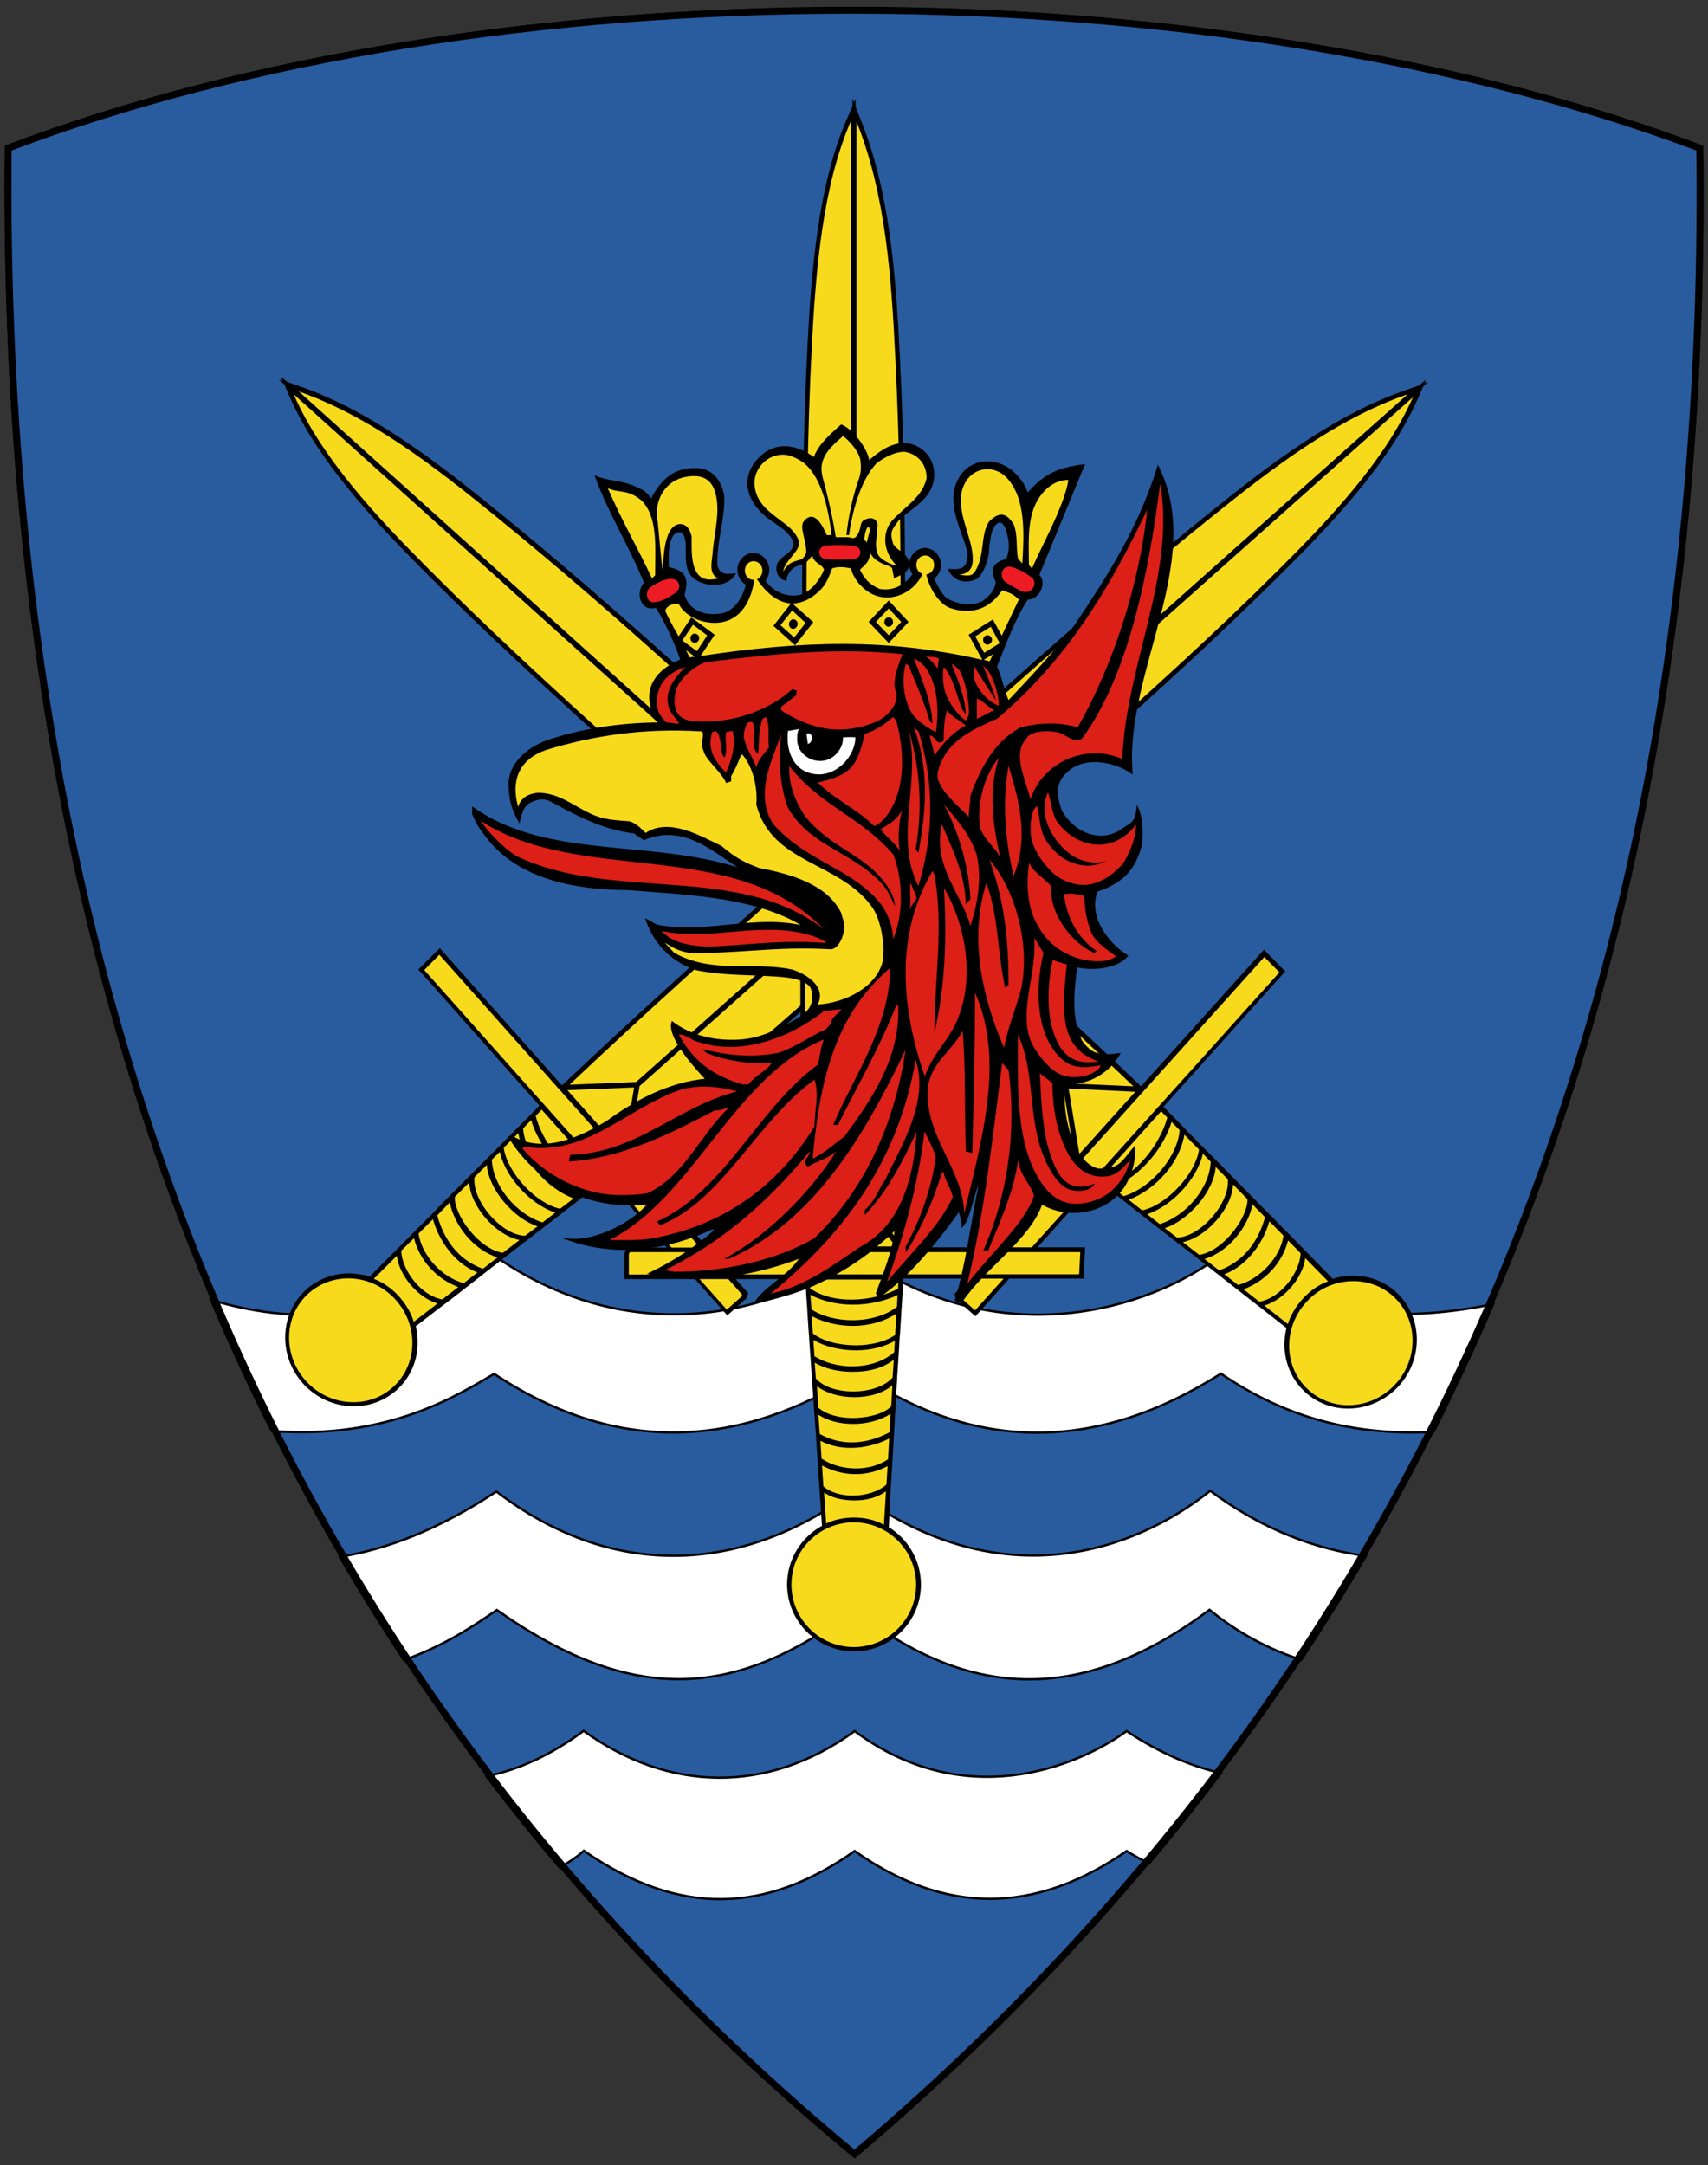 <?xml version="1.0" encoding="utf-8"?>
<!-- Generator: Adobe Illustrator 19.2.1, SVG Export Plug-In . SVG Version: 6.00 Build 0)  -->
<svg version="1.1"
	 id="svg2" inkscape:output_extension="org.inkscape.output.svg.inkscape" inkscape:version="0.45.1" sodipodi:docbase="C:\Users\Mistrz\Desktop" sodipodi:docname="Wielonarodowy Korpus PÃ³Å‚nocno-Wschodni2.svg" sodipodi:version="0.32" xmlns:cc="http://web.resource.org/cc/" xmlns:dc="http://purl.org/dc/elements/1.1/" xmlns:inkscape="http://www.inkscape.org/namespaces/inkscape" xmlns:rdf="http://www.w3.org/1999/02/22-rdf-syntax-ns#" xmlns:sodipodi="http://sodipodi.sourceforge.net/DTD/sodipodi-0.dtd" xmlns:svg="http://www.w3.org/2000/svg"
	 xmlns="http://www.w3.org/2000/svg" xmlns:xlink="http://www.w3.org/1999/xlink" x="0px" y="0px" viewBox="0 0 748 948"
	 style="enable-background:new 0 0 748 948;" xml:space="preserve">
<rect x="0" y="0" width="748" height="948" fill="#333333" stroke="none"/>
<style type="text/css">
	.st0{fill:#285C9F;}
	.st1{fill:#FFFFFF;stroke:#000000;stroke-miterlimit:10;}
	.st2{fill:#F7DA1C;}
	.st3{stroke:#000000;stroke-miterlimit:10;}
	.st4{fill:#DC1F17;}
	.st5{fill:#FFFFFF;}
	.st6{fill:#ED1C24;}
</style>
<g>
	<g id="_56554872">
		<path class="st0" d="M374.3,944.4c-62.6-51.8-118-109.8-164.8-172.1C162.7,709.8,123.3,641,92.5,568
			c-30.9-73.1-54.1-152.5-69-236.1C8.6,248.3,1.6,158.3,2.6,64.2C105.5,25,237.2,3.5,373.3,3.5c136.3,0,268.4,21.6,372.1,60.7
			c1.2,94.1-5.9,184.2-21,268c-15,83.3-38.5,162.6-69.7,235.8c-30.9,72.6-70.4,141.2-117.2,203.9C491.2,834,436.2,892,374.3,944.4z"
			/>
		<path d="M373.3,4c136.1,0,268,21.5,371.6,60.5c1.2,93.9-5.9,183.9-21,267.6c-15,83.2-38.5,162.5-69.6,235.6
			c-30.9,72.6-70.3,141.1-117.1,203.8c-46.3,61.9-101.1,119.9-162.9,172.1C311.8,892,256.5,834.2,209.9,771.9
			c-46.8-62.5-86.1-131.1-117-204.2c-30.8-73-54-152.4-68.9-236C9.1,248.4,2.1,158.4,3.1,64.5c52.1-19.8,111-35,175.2-45.3
			C240.8,9.1,306.4,4,373.3,4 M373.3,3C241,3,108.8,23.2,2.1,63.8v0C-2.1,442.6,122,736.3,374.3,945
			C622.9,735,750.8,443.9,745.9,63.8C638.8,23.4,506,3,373.3,3L373.3,3z"/>
	</g>
	<path id="_56554800" class="st1" d="M213,777.7c13.3-2.7,27.6-8.8,42.6-19.9c36.5,26.4,80.1,28.2,118.7,0.1
		c47.5,35.4,96.5,16.3,119.1,0c14.6,9.7,28.4,15.4,41.3,18.4c-10.1,13.4-20.6,26.6-31.5,39.6c-3.3-1.7-6.6-3.5-9.8-5.5
		c-40.4,27.9-79.6,27.9-119.1,0c-38.2,26.9-76.1,29.3-118.6-0.1c-2.2,2-5.7,4.6-10.6,7.3C234,804.6,223.4,791.3,213,777.7L213,777.7
		z M148.8,681.6c20.3-3.2,43.2-11.8,68.6-28.6c49.8,38.1,106.3,37,156.6-0.1c65.1,48,123.9,25.4,156-0.2
		c23.4,17.3,46.4,25.6,68.2,28.5c-9,15.4-18.5,30.6-28.3,45.5c-14.2-4.6-27.7-11.7-40.2-21.9c-54.2,40.3-103.8,40.8-155.5,0.1
		c-50.9,37.5-95.3,43.1-156.6,0c-8.2,5.5-21.5,15.1-40.7,21.9C167.1,712,157.8,697,148.8,681.6L148.8,681.6z M92.4,569.1
		c33.4,10.1,76.4,12,123.7-19.6c49.8,35,109.1,34.2,159.4,0c62.3,44.5,128.7,23.5,159.1,0c42.1,30.3,84,28.5,119.3,21.5
		c-8.2,19-16.9,37.6-26.1,55.9c-31.6,1.6-62.5-4.6-93.1-25.5c-54.2,34.3-107.1,34.6-158.7-0.1c-51.8,32.4-104.8,36.4-159.6,0.2
		c-15.2,8.8-45.9,29-97.4,25C109.5,607.8,100.7,588.7,92.4,569.1L92.4,569.1z"/>
	<g id="_56554872_1_">
		<path d="M373.3,6c135.3,0,266.5,21.3,369.6,59.9c1.1,93.3-6,182.7-21,265.9c-15,83.1-38.4,162.2-69.5,235.2
			c-30.9,72.4-70.2,140.8-116.9,203.4c-45.9,61.4-100.1,118.8-161.3,170.7c-61.8-51.4-116.5-108.7-162.7-170.4
			C164.8,708.4,125.6,639.9,94.8,567C64,494.1,40.8,414.9,26,331.4C11.2,248.5,4.2,159.2,5.1,65.9c51.6-19.5,110-34.5,173.5-44.8
			C241,11.1,306.5,6,373.3,6 M373.3,3C241,3,108.8,23.2,2.1,63.8v0C-2.1,442.6,122,736.3,374.3,945
			C622.9,735,750.8,443.9,745.9,63.8C638.8,23.4,506,3,373.3,3L373.3,3z"/>
	</g>
</g>
<g id="g21">
	<g id="_56554656">
		<path class="st2" d="M154.7,614.9c-8.2,0-16.1-3.6-21.6-9.8c-10.5-11.8-9.8-29.6,1.5-39.7c4.9-4.4,11.3-6.7,17.9-6.7
			c3.2,0,6.4,0.5,9.4,1.6l12.6-12.7l0.2,2.1c0.9,8.2,8.9,17.6,17.1,20.1l1.9,0.6l-13.1,10.1l-0.4-1.4c-2.4-8-9.4-15.5-16.9-18.1
			l-0.1,0c4.1,1.7,7.9,4.3,10.9,7.7c5.1,5.7,7.7,12.9,7.4,20.4c-0.3,7.5-3.5,14.3-8.9,19.2C167.8,612.5,161.4,614.9,154.7,614.9
			C154.7,614.9,154.7,614.9,154.7,614.9z M184.4,424.6l8.1-8.1l133.7,150l-0.7,1.7l-7.3,6.5L184.4,424.6z M193.7,569.9
			c-9.1-1.5-18.4-12.5-18.8-22.2l0-0.4l7.1-7.1l0.4,1.7c2.4,9.4,9.5,17.2,18.8,20.8l1.7,0.6l-8.7,6.7L193.7,569.9z M202.8,562.7
			c-10-2.7-19-12.6-20.5-22.5l-0.1-0.5l7.8-7.9l0.5,1.7c2.2,7.9,8.4,18.6,18.9,22.7l1.7,0.6l-7.8,6L202.8,562.7z M211,556.3
			c-13-4.7-18.4-15.7-20.6-24.1l-0.1-0.6l7.3-7.4l0.3,1.9c1.6,8.9,9.6,20,20.2,23.3l1.8,0.6l-8.4,6.5L211,556.3z M220.1,549.6
			c-11.5-1.8-22.3-17.7-21.8-25.5l0-0.4l8.2-8.3l0.1,2.3c0.4,9.9,11.1,22.2,21.2,24.3l2.1,0.4l-9.3,7.2L220.1,549.6z M230,542
			c-4.9,0-10.8-3.4-15.8-8.9c-5.2-5.8-8-12.5-7.4-17.8l0-0.3l7.1-7.2l0.2,2.2c0.7,10,11.2,22.7,21.5,26l1.8,0.6l-7.1,5.5L230,542z
			 M237.3,536.1c-12.1-3.8-22.5-16.8-22.9-28.4l0-0.4l5-5.1l0.2,0.9c0-0.2-0.1-0.3-0.1-0.5l-0.1-0.5l8.2-8.2l0.3,1.9
			c2,11.8,11.7,23.2,23.6,27.9l1.7,0.6l-7.6,5.9l-0.4-0.1c-9.7-1.9-21.2-13.4-24.7-23.9c3.5,11.2,14.3,20.8,23,23.6l1.8,0.6
			l-7.5,5.8L237.3,536.1z M253.1,524c-12.4-3.7-24.3-18-25.1-29.9l0-0.4l5-5.1l0.5,1.6c2.1,7.2,7.6,16.1,15.4,22.4
			c-7.5-6.1-13.4-15.6-15.5-23.8l-0.1-0.5l3.9-3.9l27.7,31.1l-4.2,3.2l-0.5-0.1c-2.6-0.6-5.2-1.8-7.7-3.3c1.9,1.2,3.9,2.3,6,3.1
			l1.6,0.7l-6.7,5.1L253.1,524z M246.4,476.4l32.5-1.3l-5.3,31.9L246.4,476.4z M279.3,475l342.3-305l-1.9,4.2
			c-12.5,28.3-37.3,54.2-59.4,76.2c-26,25.9-52.7,50.3-84.8,78.8c-14.9,13.3-30,27-44.5,40.2c-50.1,45.4-102,92.3-155.1,135.7
			l-2.1,1.7L279.3,475z M248.7,474.1c51-48.1,104.6-95.2,156.3-140.8c13.8-12.2,27.7-24.4,41.5-36.6c32.9-29.3,58.6-51.2,83.2-71
			c27.9-22.4,55.4-43.3,86.5-54.1l4.7-1.6L279,474.7l-32.3,1.3L248.7,474.1z"/>
		<path d="M616.5,172.6L278.6,473.7l-29.2,1.2c64.4-60.7,131.5-118.7,197.8-177.4c27.3-24.3,54.7-48.1,83.2-71
			C556.3,205.7,584.5,183.7,616.5,172.6 M618.8,173.9c-12.6,28.4-37.6,54.4-59.2,75.9c-27.3,27.2-56,53.1-84.8,78.8
			c-65.9,59.1-131,119.8-199.6,175.8l4.9-28.9L618.8,173.9 M192.4,418L325,566.8l-0.3,0.9l-6.4,5.7L185.8,424.7L192.4,418
			 M277.7,476.1l-4.8,28.6l-24.4-27.4L277.7,476.1 M237.2,485.8l26.3,29.5l-2.9,2.3c-12.5-3-23.2-17.9-26-29L237.2,485.8
			 M232.6,490.4c3.1,10.6,12.6,23.5,25.7,28.8l-4.9,3.8c-12.4-3.7-23.7-18-24.3-29L232.6,490.4 M227,496.1
			c2.1,12.5,12.5,24.1,24.2,28.6l-5.9,4.5c-10.1-2-23.1-15.4-24.7-26.7L227,496.1 M218.9,504.3c2.7,12,14.3,23.4,24.3,26.6l-5.6,4.3
			c-11.3-3.5-21.8-15.8-22.2-27.5L218.9,504.3 M213.2,510c0.8,10.9,12,23.6,22.2,26.9L230,541c-10,0-23.4-15.1-22.2-25.6L213.2,510
			 M205.5,517.7c0.4,10.1,11.3,23,22,25.2l-7.3,5.6c-10.8-1.7-21.5-17-21-24.5L205.5,517.7 M197,526.4c1.7,9.5,10.1,20.8,20.9,24.1
			l-6.4,5c-11.2-4-17.3-13.4-20-23.4L197,526.4 M189.6,533.8c2.4,8.7,9.1,19.3,19.5,23.3l-6,4.7c-9.4-2.5-18.3-11.9-19.8-21.7
			L189.6,533.8 M181.3,542.1c2.6,10,9.9,17.8,19.4,21.4l-7,5.4c-9-1.5-17.6-12.4-18-21.3L181.3,542.1 M173.8,549.8
			c0.9,8.2,8.8,18.2,17.8,20.9l-10.4,8c-2.4-8-9.5-15.9-17.5-18.8L173.8,549.8 M152.5,559.7c7.6,0,15.3,3.2,20.9,9.5
			c10.1,11.4,9.5,28.5-1.4,38.2c-4.9,4.4-11,6.5-17.3,6.5c-7.6,0-15.3-3.2-20.9-9.5c-10.1-11.4-9.5-28.5,1.4-38.2
			C140.2,561.8,146.3,559.7,152.5,559.7 M624.4,166.2l-2.8,2.5l-5.7,2c-31.2,10.8-58.9,31.8-86.8,54.3c-24.6,19.8-50.3,41.7-83.3,71
			c-13.8,12.2-27.9,24.6-41.5,36.6C352.6,378.2,299,425.3,248,473.4l-1.9,1.8l-52.1-58.5l-1.4-1.6l-1.5,1.5l-6.6,6.6l-1.3,1.3
			l1.3,1.4l51.7,58.1l-0.2,0.3l-2.2,2.3l0,0l-2.4,2.4l-3.5,3.5l-0.6,0.6l0,0l-1.4,1.4l-6.4,6.5l-0.7,0.7l0,0l-1,1l-2.6,2.6l0,0
			l-3.1,3.1l-5.4,5.4l-0.5,0.5l0,0l-1.8,1.8l-6.3,6.3l-0.5,0.5l0,0l-1.7,1.7l-4.9,5l0,0l-1,1.1l-0.4,0.4l0,0l-1,1l-5.8,5.8l0,0
			l-2.5,2.5l-4.6,4.7l0,0l-3,3l-10.1,10.1l-0.7,0.7c-2.9-0.9-6-1.4-9.1-1.4c-6.9,0-13.5,2.5-18.6,7c-11.7,10.5-12.5,28.9-1.6,41.1
			c5.7,6.4,13.9,10.1,22.4,10.1c6.9,0,13.5-2.5,18.6-7c5.7-5.1,9-12.1,9.3-19.9c0.1-2.8-0.2-5.6-0.8-8.2l0.7-0.5l10.4-8l1.6-1.2l0,0
			l0.7-0.5l7-5.4l1.5-1.2l0,0l0.8-0.6l6-4.7l1.4-1.1l0,0l0.9-0.7l6.4-5l3.1-2.4l0,0l6.6-5.1l2-1.5h0l0.5-0.4l5.3-4.1l1.4-1.1l0,0
			l0.8-0.6l5.6-4.3l1.4-1.1l0,0l0.7-0.6l5.9-4.5l2.8-2.2l0,0l4.3-3.3l1.5-1.1l0,0l0.8-0.6l2.9-2.3l0.3-0.2l51.8,58.1l1.3,1.5
			l1.5-1.3l6.4-5.7l0.4-0.3l0.2-0.4l0.3-0.9l0.4-1.1l-0.8-0.9l-51.7-58.1l1.8-1.5c53.1-43.4,105-90.3,155.1-135.7
			c14.6-13.2,29.7-26.9,44.5-40.2c27.7-24.7,57.2-51.4,84.8-78.9c22.2-22.1,47-48.1,59.6-76.5l2.2-5.1l2.4-2.2l-1.7,0.6L624.4,166.2
			L624.4,166.2z"/>
	</g>
	<g id="_56541664">
		<path class="st2" d="M590.5,616.1c-6.7,0-13.1-2.4-18-6.8c-11.3-10.2-11.9-27.9-1.3-39.7c3.1-3.4,6.8-6,11-7.7l-0.1,0
			c-7.5,2.6-14.5,10-17,18l-0.4,1.4l-13-10.1l1.9-0.6c8.2-2.5,16.3-11.8,17.2-20l0.2-2.1l12.6,12.8c3-1,6.1-1.5,9.2-1.5
			c6.7,0,13.1,2.4,18,6.8c5.5,4.9,8.6,11.8,8.8,19.3c0.2,7.5-2.4,14.7-7.5,20.4C606.5,612.5,598.6,616.1,590.5,616.1z M419.8,568.6
			l-0.6-1.7l134.5-149.3l8,8.1L427.1,575.1L419.8,568.6z M542.5,564.2l1.7-0.6c9.4-3.5,16.5-11.2,18.9-20.7l0.4-1.7l7,7.2l0,0.4
			c-0.5,9.7-9.8,20.7-18.9,22.1l-0.4,0.1L542.5,564.2z M534.2,557.7l1.7-0.6c10.5-4,16.8-14.7,19.1-22.6l0.5-1.7l7.8,7.9l-0.1,0.5
			c-1.6,9.9-10.6,19.7-20.6,22.4l-0.5,0.1L534.2,557.7z M525.4,550.8l1.9-0.6c10.6-3.2,18.7-14.3,20.3-23.2l0.3-1.9l7.3,7.4
			l-0.2,0.6c-2.3,8.4-7.7,19.4-20.7,24l-0.5,0.2L525.4,550.8z M515.6,543.2l2.1-0.4c10.1-2.1,20.9-14.3,21.3-24.2l0.1-2.3l8.1,8.3
			l0,0.4c0.4,7.8-10.5,23.7-22,25.4l-0.4,0.1L515.6,543.2z M515.1,542.8l-7.1-5.5l1.8-0.6c10.4-3.3,20.9-15.9,21.6-25.9l0.2-2.2
			l7.1,7.2l0,0.3c0.5,5.3-2.3,11.9-7.5,17.7c-5,5.5-10.9,8.9-15.8,8.9H515.1z M500.2,531.2l1.8-0.6c8.7-2.8,19.6-12.3,23.2-23.5
			c-3.5,10.4-15.1,21.9-24.8,23.8l-0.4,0.1l-7.6-5.9l1.7-0.6c11.9-4.6,21.7-16,23.7-27.8l0.3-1.9l8.1,8.3l-0.1,0.5
			c0,0.2-0.1,0.3-0.1,0.5l0.2-0.9l5,5.1l0,0.4c-0.4,11.6-10.9,24.5-23,28.3l-0.5,0.2L500.2,531.2z M485.3,519.6l1.6-0.6
			c2.1-0.8,4.1-1.9,6-3.1c-2.4,1.5-5,2.6-7.7,3.3l-0.5,0.1l-4.2-3.2l27.8-30.9l3.9,3.9l-0.1,0.5c-2.1,8.1-8,17.6-15.6,23.7
			c7.9-6.3,13.3-15.1,15.5-22.3l0.5-1.6l5,5.1l0,0.4c-0.8,11.9-12.8,26.1-25.2,29.8l-0.5,0.1L485.3,519.6z M466.9,475.6l32.5,1.5
			L472,507.4L466.9,475.6z M469.7,505.7c-52.9-43.7-104.4-90.9-154.3-136.5c-14.5-13.3-29.5-27-44.3-40.4
			c-27.6-24.9-56.9-51.7-84.4-79.3c-22.1-22.2-46.6-48.2-59-76.5l-1.9-4.2l340.7,306.8l5.3,31.9L469.7,505.7z M466.8,475.2
			L126.5,168.7l4.7,1.7c31,10.9,58.5,32,86.2,54.5c24.5,19.9,50.1,41.9,82.8,71.4c13.7,12.3,27.5,24.5,41.3,36.8
			c51.5,45.9,104.8,93.3,155.6,141.6l1.9,1.8L466.8,475.2z"/>
		<path d="M130.9,171.4c32,11.3,60,33.4,85.9,54.4c28.3,23,55.7,46.9,82.8,71.4c66,59,132.7,117.4,196.8,178.4l-29.2-1.3
			L130.9,171.4 M128.6,172.6l337,303.5l4.8,28.9c-68.2-56.4-133-117.4-198.6-176.9c-28.7-25.8-57.1-51.9-84.3-79.2
			C165.9,227.2,141,201,128.6,172.6 M553.7,419l6.6,6.7L427,573.7l-6.4-5.7l-0.3-0.9L553.7,419 M468,476.6l29.2,1.4l-24.5,27.2
			L468,476.6 M508.5,486.5l2.7,2.8c-2.9,11.1-13.7,25.9-26.2,28.9l-2.9-2.3L508.5,486.5 M513.1,491.2l3.5,3.6
			c-0.7,11-12,25.2-24.5,28.9l-4.9-3.8C500.4,514.6,509.9,501.7,513.1,491.2 M518.7,496.8l6.4,6.5c-1.7,11.3-14.8,24.6-24.9,26.6
			l-5.9-4.6C506.1,520.8,516.5,509.3,518.7,496.8 M526.8,505.1l3.4,3.5c-0.4,11.6-11,23.9-22.3,27.3l-5.5-4.3
			C512.3,528.4,524,517.1,526.8,505.1 M532.4,510.9l5.3,5.4c1.1,10.5-12.3,25.5-22.3,25.5c0,0,0,0,0,0l-5.3-4.1
			C520.3,534.4,531.6,521.8,532.4,510.9 M540,518.6l6.3,6.4c0.4,7.5-10.3,22.7-21.1,24.4l-7.2-5.6
			C528.6,541.6,539.6,528.8,540,518.6 M548.5,527.3l5.5,5.6c-2.7,10-8.9,19.3-20.1,23.3l-6.4-5C538.3,548,546.8,536.7,548.5,527.3
			 M555.9,534.7l6.2,6.3c-1.5,9.7-10.4,19.1-19.9,21.6l-6-4.7C546.6,554,553.5,543.4,555.9,534.7 M564.1,543.1l5.5,5.6
			c-0.4,8.8-9.1,19.8-18.1,21.2l-6.9-5.4C554.1,560.9,561.5,553.1,564.1,543.1 M571.6,550.8l10,10.2c-8,2.8-15.1,10.7-17.6,18.7
			l-10.3-8.1C562.7,568.9,570.7,559,571.6,550.8 M592.7,560.9c6.3,0,12.5,2.2,17.4,6.6c10.9,9.8,11.4,27,1.2,38.3
			c-5.6,6.2-13.2,9.4-20.8,9.4c-6.3,0-12.5-2.2-17.4-6.6c-10.9-9.8-11.4-27-1.2-38.3C577.4,564,585.1,560.9,592.7,560.9 M123,164.9
			l0.8,1.8l-1.7-0.6l2.4,2.2l2.2,5.1c12.5,28.5,37.1,54.6,59.2,76.8c27.5,27.6,56.8,54.4,84.4,79.3c14.8,13.4,29.8,27.1,44.3,40.4
			c49.9,45.6,101.5,92.8,154.4,136.5l1.8,1.5l-52,57.8l-0.8,0.9l0.4,1.1l0.3,0.9l0.2,0.4l0.4,0.3l6.4,5.7l1.5,1.3l1.3-1.5l52.1-57.9
			l0.3,0.2l2.9,2.3l0.8,0.6l0,0l1.5,1.1l4.3,3.3l0,0l2.8,2.2l5.9,4.6l0.7,0.6l0,0l1.4,1.1l5.5,4.3l0.8,0.6l0,0l1.4,1.1l5.3,4.1
			l0.5,0.4h0l2,1.5l6.6,5.1l0,0l3,2.4l6.4,5l0.9,0.7l0,0l1.4,1.1l6,4.7l0.8,0.6l0,0l1.5,1.2l6.9,5.4l0.7,0.5l0,0l1.5,1.2l10.3,8.1
			l0.7,0.5c-2.5,10.1,0.3,21,8.3,28.2c5.1,4.6,11.7,7.1,18.7,7.1c8.4,0,16.6-3.7,22.3-10c10.9-12.1,10.3-30.6-1.4-41.1
			c-5.1-4.6-11.7-7.1-18.7-7.1v2l0-2h0c-3.1,0-6.1,0.5-9,1.4l-0.6-0.7l-10-10.2l-2.9-3l0,0l-4.6-4.7l-2.5-2.5l0,0l-5.8-5.9l-1-1l0,0
			l-0.4-0.4l-1.1-1.1l0,0l-4.9-5l-1.7-1.7l0,0l-0.5-0.5l-6.3-6.4l-1.8-1.8l0,0l-0.5-0.5l-5.3-5.4l-3.1-3.1l0,0l-2.6-2.6l-1-1l0,0
			l-0.7-0.7l-6.4-6.5l-1.4-1.5l0,0l-0.6-0.6l-3.5-3.6l-2.4-2.4l0,0l-2.2-2.3l-0.2-0.3l52-57.8l1.3-1.4l-1.3-1.3l-6.6-6.7l-1.5-1.5
			l-1.4,1.6l-52.4,58.2l-1.9-1.8c-50.8-48.4-104.1-95.8-155.6-141.6c-13.5-12-27.5-24.5-41.3-36.8c-32.8-29.5-58.3-51.5-82.9-71.5
			c-27.8-22.6-55.4-43.7-86.5-54.7l-5.7-2L123,164.9L123,164.9z"/>
	</g>
	<g id="_56541496">
		<path class="st2" d="M373.9,722.2c-15.6,0-28.3-12.7-28.3-28.3s12.7-28.3,28.3-28.3c15.6,0,28.3,12.7,28.3,28.3
			S389.5,722.2,373.9,722.2z M386.6,668.5c-3.5-2-8-3.1-12.6-3.1c-4.2,0-8.4,0.9-11.8,2.5l-1.3,0.6l-1.2-16.9l1.7,1.1
			c3.3,2.1,7.8,3.3,12.5,3.3c5.2,0,10.3-1.4,13.5-3.9l1.7-1.3l-1.1,18.5L386.6,668.5z M373.4,655.7c-5.4,0-10.2-1.5-13.4-4.3
			l-0.3-0.3l-0.8-11.3l1.6,0.9c4.4,2.4,9.3,3.7,14.2,3.7c4.7,0,9.4-1.2,13.5-3.4l1.6-0.8l-0.6,10.3l-0.3,0.3
			C385.2,653.8,379.4,655.7,373.4,655.7z M374.8,643.9c-5.8,0-11.3-1.6-15.5-4.5l-0.4-0.3l-0.7-10.1l1.6,0.9c3.7,2,8,3,12.8,3
			c5.5,0,11.5-1.5,16.4-4l1.6-0.8l-0.7,11.4l-0.4,0.3C385.5,642.4,380.3,643.9,374.8,643.9z M373,632.5c-5.1,0-9.9-1.3-14.4-3.8
			l-0.5-0.3l-0.7-10.9l1.7,1.1c4,2.5,9,3.9,14.5,3.9c5.9,0,11.7-1.6,16-4.3l1.7-1.1l-0.6,10.6L390,628
			C384.3,631,378.6,632.5,373,632.5z M373.3,621.8c-6.5,0-12.1-1.7-15.7-4.7l-0.3-0.3l-0.8-12.1l1.8,1.4c3.8,2.9,9.5,4.6,15.8,4.6
			c6.5,0,12.5-1.9,16.1-5l1.8-1.5l-0.7,11.9l-0.3,0.3C387.9,619.7,380.8,621.8,373.3,621.8z M373.7,610.3c-7.4,0-13.8-2.3-17.1-6
			l-0.2-0.3l-0.6-9.2l1.6,1c4,2.5,9.8,3.9,15.8,3.9c7,0,13.4-1.9,17.5-5.2l1.8-1.4l-0.6,10.4l-0.2,0.3
			C388.2,607.9,381.5,610.3,373.7,610.3z M373.2,599.2c-6.3,0-12.3-1.6-17-4.5l-0.4-0.3l-0.7-9.7l1.7,1c4.6,2.8,11.2,4.5,18,4.5
			c6.3,0,12.2-1.4,16.6-4l1.6-0.9l-0.4,7.3l-0.3,0.3C387.7,596.8,380.7,599.2,373.2,599.2z M374.8,590c-7.8,0-15.1-2-19.4-5.4
			l-0.4-0.3l-0.7-9.9l1.6,0.8c5.1,2.7,11.3,4.2,17.5,4.2c6.9,0,13.5-1.8,18.6-5.2l1.7-1.1l-0.7,11.9l-0.4,0.3
			C388.4,588.3,381.9,590,374.8,590z M373.3,579c-7,0-13.6-1.7-18.5-4.9l-0.4-0.3l-0.6-8.6l1.6,0.8c5.3,2.7,11.6,4.2,18.3,4.2
			c6.7,0,13.7-1.5,19.1-4.1l1.5-0.8l-0.4,7.3l-0.3,0.3C388.8,576.7,381.2,579,373.3,579z M372.7,570c-5.2,0-12.6-0.9-18.6-5.2
			l-0.4-0.3l-0.4-5.4h41.2l-0.3,5.6l-0.5,0.3C388,568.2,380.1,570,372.7,570C372.7,570,372.7,570,372.7,570z M274.4,548.9l0.8-1.6
			h199l-0.6,11.7L274.4,559L274.4,548.9z M354,546.7l20-25.9l20.4,25.9H354z M353.7,543.8c-2.9-70.6-2.3-142.7-1.8-212.4
			c0.2-20.3,0.3-41.3,0.4-61.9c0-38.3,0.3-79.3,2.4-119.3c1.7-32.2,4.6-69,17.2-98l1.9-4.4v472.7l-20,26.1L353.7,543.8z
			 M374.2,520.4V48.3l1.9,4.8c12.5,31.3,15.2,66.9,17,103.7c1.6,32.5,2.3,67.3,2.3,112.7c0.1,19,0.2,38,0.3,57
			c0.4,71.1,0.8,144.7-1.1,216.9l-0.1,2.8L374.2,520.4z"/>
		<path d="M372.8,52.6L372.8,52.6v467.5l-18.1,23.6c-3.7-91.2-1.8-182.9-1.5-274.2c0-39.7,0.3-79.6,2.4-119.3
			C357.3,118.8,360.1,81.7,372.8,52.6 M375.2,53.5c12.9,32.3,15.2,69,16.9,103.3c1.9,37.6,2.3,75,2.3,112.7v0
			c0.3,91.3,1.6,182.6-0.9,273.9l-18.4-23.3V53.5 M374,522.4l18.3,23.3H356L374,522.4 M473.1,548.2l-0.5,9.7L275.4,558l0-8.9
			l0.4-0.9H473.1 M393.5,560.2l-0.2,4c-5.4,2.9-13.1,4.8-20.6,4.8c-6.6,0-13.1-1.5-18-5l-0.3-3.8H393.5 M354.9,566.9
			c5.8,3,12.4,4.3,18.7,4.3c7.3,0,14.2-1.7,19.5-4.2l-0.3,5.1c-4.6,3.8-12,5.9-19.5,5.9c-6.4,0-12.9-1.5-17.9-4.7L354.9,566.9
			 M392.6,575.1l-0.6,9.4c-4.4,3-10.8,4.5-17.2,4.5c-7.2,0-14.5-1.8-18.8-5.2l-0.5-7.6c5.3,2.8,11.7,4.3,18,4.3
			C380.3,580.5,387.1,578.7,392.6,575.1 M356.2,586.6c4.8,2.9,11.6,4.6,18.6,4.6c6,0,12.2-1.3,17.1-4.2l-0.3,5
			c-4.7,4.2-11.6,6.2-18.4,6.2c-5.9,0-11.8-1.5-16.5-4.4L356.2,586.6 M391.4,595.3l-0.5,7.8c-3.6,4.1-10.5,6.1-17.3,6.1
			c-6.6,0-13-1.9-16.3-5.7l-0.5-6.9c4.3,2.6,10.3,4,16.4,4C380.1,600.7,386.9,599,391.4,595.3 M390.8,606.5l-0.5,9.2
			c-2.9,3.1-9.9,5.1-16.9,5.1c-5.6,0-11.3-1.3-15-4.5l-0.6-9.4c4.2,3.2,10.3,4.8,16.4,4.8C380.4,611.7,386.8,610,390.8,606.5
			 M390,619l-0.5,8.1c-5.1,2.7-10.7,4.4-16.5,4.4c-4.6,0-9.4-1.1-14-3.7l-0.6-8.4c4.4,2.8,9.7,4,15,4
			C379.6,623.5,385.7,621.8,390,619 M389.4,629.8l-0.5,9.1c-4,2.7-9,4-14.1,4c-5.4,0-10.8-1.5-15-4.3l-0.5-7.8
			c4.2,2.2,8.7,3.1,13.3,3.1C378.7,633.9,384.8,632.2,389.4,629.8 M360,641.6c4.6,2.5,9.7,3.8,14.7,3.8c4.8,0,9.6-1.2,14-3.5
			l-0.5,8.1c-3.6,3.1-9.2,4.8-14.8,4.8c-4.8,0-9.5-1.3-12.8-4L360,641.6 M388,652.9l-0.9,14.7c-3.8-2.2-8.5-3.2-13.1-3.2
			c-4.3,0-8.6,0.9-12.2,2.6l-0.9-13.5c3.7,2.4,8.4,3.4,13.1,3.4C379.2,657,384.5,655.6,388,652.9 M373.9,666.5
			c15.1,0,27.3,12.3,27.3,27.3c0,15.1-12.3,27.3-27.3,27.3c-15.1,0-27.3-12.3-27.3-27.3C346.5,678.8,358.8,666.5,373.9,666.5
			 M374.8,43l-0.8,1.9l-0.7-1.8v3.5l-2.3,5.2c-12.7,29.2-15.6,66.1-17.3,98.3c-2.1,40.1-2.4,81.1-2.4,119.4
			c-0.1,20.6-0.2,41.6-0.4,61.9c-0.5,69.7-1.1,141.8,1.8,212.4l0.1,2.4h-77h-1.2l-0.5,1.1l-0.4,0.9l-0.2,0.4l0,0.5l0,8.9l0,2l2,0
			l77.1,0l0,0.4l0.3,3.8l0.1,0.9l0,0l0.1,2l0.4,5.6l0,0l0.2,3.6l0.5,7.6l0.1,0.9l0,0l0.1,1.9l0.5,7.2l0.1,1l0,0l0.1,1.9l0.5,6.9
			l0,0.7l0,0l0.2,2.6l0.6,8.6l0,0l0.3,3.9l0.6,8.4l0.1,1.1l0,0l0.1,1.8l0.5,7.8l0,0l0.2,3l0.6,9.1l0.1,0.8l0,0l0.1,2.1l0.9,13.5
			l0.1,0.9c-9.1,5-15.3,14.7-15.3,25.7c0,16.2,13.2,29.3,29.3,29.3c16.2,0,29.3-13.2,29.3-29.3c0-10.6-5.7-19.9-14.1-25.1l0.1-1
			L390,653l0.3-4.3l0,0l0.4-6.8l0.2-3.6l0,0l0.5-8.5l0.2-3.5l0,0l0.4-7.3l0.2-2.6l0,0l0-0.7l0.5-9.2l0.2-2.7l0,0l0-0.7l0.5-7.8
			l0.3-4.5l0,0l0.2-3.8l0.1-1.5l0,0l0.1-1l0.1-1.1l0-0.2l0.5-8.2l0.1-2.1l0,0l0.1-0.9l0.3-5.1l0.2-3.4l0,0l0.2-3.3l0-0.4l77,0l1.9,0
			l0.1-1.9l0.5-9.7l0.1-2.1h-2.1h-77.6l0.1-2.8c1.9-72.3,1.5-145.8,1.1-216.9c-0.1-18.7-0.2-38-0.3-57c0-45.5-0.7-80.3-2.3-112.8
			c-1.8-36.9-4.5-72.6-17.1-104l-2.3-5.8V43L374.8,43z"/>
	</g>
</g>
<g>
	<path id="_56541400" class="st3" d="M356.4,392.2L356.4,392.2c4.3,3.2,10.4,8.7,8.5,14.7c-2.5-3.7-5.4-6.7-8.5-9.2
		c-2.6-2.1-5.5-3.9-8.4-5.6c-5.4-3-11.4-5.5-17.6-8.5C339.7,385.6,348.5,386.5,356.4,392.2L356.4,392.2z M405.1,240.4
		c3.5,0,6.5,3.2,6.5,6.9c0,2.5-1.3,4.7-3.2,5.9c1.3,2.5,3.9,8.1,6.6,9.5c4.3,2.2,10.4,3.5,15.5,0.9c2.8-2.1,5.6-4.5,6.1-8.9
		c-1.8-3.7-2.8-8,4.2-9.4c2.1-3.7,1.7-8.2,0.6-12.3c-2.3-8.3-6.9-4.2-7.9,1.4c-0.4,2.5-0.9,4.8-0.9,7.9c-0.8,3.7-2,7.9-4.9,10.7
		c-3.5,1.6-8.6,2.2-11.9-3.4c5.3,0.4,8.4-0.2,8.5-7.4c-2.1-8.7-7-16.7-6.2-26.4c2.7-15.6,19.6-17.5,28.4-5.7
		c1.3,1.6,2.1,3.2,3.5,6.4l-0.1,0.1c6.9-8,12.6-11.3,24.5-12.8l-19.8,48c3.6,3.2,0.1,10.5-4.7,10.2c-5.1,7.1-10.5,21.5-13.8,29.9
		c1.9,3.7,3.4,11,5.4,15.5c9.7-10.2,20.8-22,29.1-32.9c15.8-23.5,28.3-43.3,36.6-69.7c20,41.1-15.2,89.4-11.7,133.3
		c-8.7-5.9-23.4-7.9-30.5,1.8c-3.5,5-2.2,10-0.5,15c5.5,10.2,17.8,15.3,27.5,8.1c3.2-2.4,5.4-2.1,6.2-8.9c1.9,4.4,1.9,10.1,1.5,15.4
		c-2.9,11.6-8.7,16.8-19.5,20.5c-4.8,13,7.3,25.1,13.2,28.5c-4.7,5.6-16.6,6-22.1,4.4c-1.4,10.9-2.8,22.6,2.1,32.9
		c4.6,6.5,8.6,6.9,16.5,5.8c-4.1,7.3-13.1,13.3-23.4,12.5c-2.7,9.8,2,35.1,14.4,38c9.7,0,10.2-2.7,15.8-9.4c0,4.3-0.5,8-2.7,13
		c-6,14.3-24.7,18.9-37.9,11c-5.5,16-24.8,27.8-35.2,43.2l-2.2-0.7c4.8-15.5,6.9-33.7,10.4-50.6l-1.4,0.7
		c-1.5,4.6-2.8,10.3-4.9,15.4l-1.2,1.6c0-2.2-0.7-3.7-1.5-6.7c-8.2,11.6-22.1,29.4-35.3,38l-0.7-1.4c2.9-7.9,7.5-18.9,8.3-28.5
		c-4.2,4-8.4,7.6-12.7,10.9c-7.2,5.4-14.8,9.9-23.3,13.8c-8,3.5-14.5,5.1-23.1,7.4h-2.1c5.3-7.3,15.1-11.4,19.9-19.7
		c-1.1,0.4-2.1,0.8-3.1,1.2c-20.5,7.4-42.3,10.4-63.1,6.2c10.1-4.8,20.5-11.6,28.9-19.2l-1.9-0.6c-18.7,8.8-40.9,12.4-62.2,5.1
		c11.2,0.9,27.5-7,34.7-16c-24.3,2.9-47.8-7.4-61-28.6h1.5c13.8,7.4,29.5,0,41.3-7.2c11.1-8.1,26.2-16.8,43.5-18.3
		c-4.4-4.6-17-18.4-15.2-24.9c7.9,6,18.9,8.6,29.8,7.8c8.6-0.6,16.3-4.3,23.7-8.5c5.4-3,9.7-6.6,7.8-13.8
		c-1.5-5.8-13.7-6.1-18.4-6.4c-10.5-0.6-20.8-0.4-31.9-2.5c-10.3-3.1-18.6-11-22.1-21.4l4.1,2.3c20.3,4.1,39.9-3.6,60.5-0.3
		c1.9,0.3,3.8,0.7,5.7,1.2c-1.9-1.2-3.8-2.2-5.7-3.3c-21.3-11-48.9-11.7-73-13.7c-23.4,0-47.5-5.1-60.8-21.8
		c-2.8-3.6-4.8-5.9-6.9-11v-2.4c33.3,23.5,81,13.3,120.2,27.8c-12.3-6.4-26.2-22.6-45.5-14.5l-4.2-2.9c-13.1-1.6-23.5-6.9-35.3-13.3
		c-2.9-1.7-5.5-2.2-8.9-0.8c-4.4,1.6-5.2,4.4-6.3,8.9c-3-5.5-4.1-9.8-4.1-16.7c0.7-8.9,8.4-14.7,15.8-17.7c15.1-5.3,33.2-8,49.8-8
		c-7.9-12.3-3.7-22.1,9.7-27.8c-2.7-7.9-6.7-16.7-11.1-23.5c-6.5,2.3-8.8-6.3-4.8-10.2c-6.1-15.5-15.3-29.9-21.4-46.3
		c6.2,2.4,11.8,1.6,18.8,5.4c2.7,1.2,3.1,1.9,5.4,4.9l0.8-2.1c4.6-7.6,9.4-11.8,18.3-11.8c7.5,0,11.1,5.6,12.2,11.8
		c0.4,10.2-3.5,19.7-3,30.7c1.5,4.5,4.7,3.9,7.7,3.7c-3.3,5.4-13.5,4.9-17.8,0.8c-3.9-3.8-2.4-10.6-2.9-15.5c-0.5-1.9-0.8-4-2.7-4.4
		c-6.6-0.1-5.6,11.9-5.6,16.2c7.7,1.5,8.8,4.6,6.9,11.7c2,7.8,10.3,10.1,17.4,8.5c5.5-1.2,9.6-8,10.4-13.2c-2.1-1.1-3.7-3.5-3.7-6.2
		c0-3.7,3-6.9,6.5-6.9c3.5,0,6.5,3.2,6.5,6.9c0,1.8-0.7,3.5-1.8,4.7c3.2,4.9,9.2,7.8,15,6.9c5.4-0.9,9.9-6.8,11.8-11.7
		c-0.6-2.1-2.9-2.7-4.4-4.5c-0.6-0.8-0.8-1.8-1-2.8c-1,1.1-2.6,3.5-3.8,4.1c-1.5,0.7-3.3,1-4.7,1.9c-1.4,0.8-3.5,3.6-3.5,5.6
		c-3.5-0.7-4.4-5.4-2.6-7.7c1.3-1.6,2.7-2.4,4-3.5c3.6-3,3.1-5.7,0.3-8.9c-2.3-2.6-5.3-4.3-8.2-6.4c-8.4-5.9-13.7-16-5.9-25.3
		c7.3-8.6,16.8-7.2,25.1-1c1.6-5.5,7-10.3,11.8-14.5c5.1,2.1,11.9,11.6,11.7,16.1c4.8-4.2,9.6-8.1,16.5-8.1
		c11.8,1.6,15.4,14.7,8.4,22.8c-3.3,3.9-8.3,7-11.8,10.2c-3.3,4.6-4.3,5.1-2.6,11c1.9,3.1,5.4,3.6,6.9,7.4v2.2
		c-0.8,2.1-2.3,2.9-5.7,4.5l-0.6-3.1c0-2.2-3.5-2.2-5.6-3.6c-1.4-0.7-4.1-2.3-4.8-5.9c-0.3,6.6-2.7,6.9-4.9,9.5
		c2.3,4.3,3.9,6.6,9,8.9c6,1.2,11.8-1.7,15.2-6.9c-0.9-1.2-1.5-2.7-1.5-4.3C398.7,243.6,401.7,240.4,405.1,240.4L405.1,240.4z
		 M355.5,240.1c0-2.7-0.8-5-1.2-7.7c-0.3-1.9,0.8-4.7,3.2-1.8c0.9,1.1,1.3,3.2,1.3,5.2C357.1,236.6,356.2,238.2,355.5,240.1z
		 M379.9,238.5c0.4-1.9,0.8-3.6,1.3-5.1c0.8-2.4-0.9-4.9-2.3-1.7c-0.6,1.5-0.9,3.4-0.9,4.8L379.9,238.5L379.9,238.5z"/>
	<g>
		<path id="_56541256" class="st2" d="M358.1,439.8c4.2-8.1-5.8-13.7-11.1-15.3c-16.5-3.7-35.2,2.1-51.8-7.4l-4.1-4.4
			c3.4,2,5.2,3.4,10.3,4.4c20.8,0.7,37.7-2.9,62.1-1.5c4.3,0.3,7-8.1,6.1-11.7l-1.3-4.4c-6.2-12.2-21.3-16.7-35.9-19.5
			c-6.1-2.3-10.2-4.3-16.4-9.6c-9.2-4.4-23-12.6-33.3-5.7c-1.8-2-5-5-7.7-5.2c-5.3-0.4-10.3-0.5-16-3.1c-7.9-3.6-14.2-9.3-23.3-9.3
			c-4.9,0.4-7.7,2.6-8.8,6.1c-3.6-13,1.8-21.2,12.1-24.8c20.8-6.4,43-9.7,67.9-8.2c2.1,0.1,0,4.2,0.7,7.2l0.8,2.2
			c1.3,3.6,7.7,8.7,9.6,13.2l2.2-0.7v-2.3c1.4-2.2,2.7-5.1,4.1-8.7l0.7-0.8c4.1,4.4,7,13.7,6.2,21.9c6.8,26.4,36.6,24.8,51,45.3
			c4.2,6.5,5.6,18.7,4.2,24C383.3,432.6,369.7,439.1,358.1,439.8z"/>
		<path id="_56387384" class="st4" d="M497.5,361c-9.5,12.7-25.2,11-34.3-0.9c-2.2-2.9-2.9-8.8-4.2-13.2
			c-4.9,9.8,2.4,22.1,10.3,27.5c4,2.8,10.6,4.2,15.2,2.5c-5.6,3-11.4,2.6-17-0.1c-3-1.5-5.4-3.6-8.1-7c-4.3-5.2-3.7-10.7-5.2-16.9
			c-3.2,1.8-3.4,11.9-2.2,15.5c1.5,4.7,4.1,8.6,8.1,12.8c4.3,4.6,12.3,7.5,18.5,5.7c5.2-1.5,8.4-3.8,12.9-8.4
			C494.1,374.8,497.5,367.5,497.5,361z M337.5,566.4c32.2-26.3,55.8-57.9,63.5-102.4c6.1,18.3-6.5,38-13.4,52.7
			c-2.8,3.6-4,8.8-8.9,13.1v2.2c9.7-10.2,15.8-21.8,22.7-36.5c-1.2,20.4-6.9,41-24.7,50.4C365.6,553.2,353.8,562.8,337.5,566.4
			L337.5,566.4z M423.6,562.1c7.7-31.6,11.1-64.6,15.3-96.7l2.8,3.1c3.4,26.2,0,54-11.1,79h2.2c4.7-11.8,11.1-25.1,13.1-39.7
			c0.7,6.7,4.8,9.7,6.9,15.4c0,1.7-3,6.9-4.2,8.7C442.3,541.5,432.1,551.1,423.6,562.1L423.6,562.1z M388.4,561.3
			c7.5-20.4,13.8-43.2,16.5-65.9c1.4,2.8,3.4,6.6,4.9,11c-1.5,13-7,28.4-13.2,39.4v2.4l1.3-1.6c5.7-9.4,10.4-19.8,14.5-32.9l0.8-0.7
			c0.7,4.4,2.7,5.7,4.1,11C411.3,537.3,398,549.5,388.4,561.3L388.4,561.3z M295.3,556.8l-4.1-0.7c23.4-11.5,43.4-27.8,63.4-52
			c0,3.1-4.1,3.7-0.8,6.7c3.5-2.3,9-3.6,12.4-6.7c-11,17.6-30.3,37.2-49,47h2.1c38-16.8,60.1-55.6,77.3-91.6
			c-4.9,33.7-18.7,62.2-40.1,82.7C338.7,552.4,316.1,556.8,295.3,556.8z M266.9,542.9c36.6-18.2,54.6-71.7,93.9-87.8
			c-1.5,3.6-1.5,6.7-2.6,11c-26.2,19-40.9,55.6-70.5,68.7l1.4,1.6c27.1-10.4,42.2-45.4,67.6-63.7c2.2,6.7,0,13.3,0,20.5
			c-16.4,26.5-40.4,43.7-71.9,49.1C278.8,543.2,273,542.9,266.9,542.9L266.9,542.9z M422.3,531.2c-0.7-19.8-17.4-33.7-16-54.8
			c1.4-11,9.7-15.3,15.3-25c1.4,17.8,0.7,34.6,1.4,52.7l2.8,0.7c0.6-23.5,1.2-46.2,1.2-70.2C440.2,464,429.9,499.1,422.3,531.2
			L422.3,531.2z M453.7,513.9c-9.1-16.9-7.9-41.5-7.9-60.9c7.7,16.1,4.1,36.7,11.6,54.1c2.2,5.1,6.1,12.7,12.1,14
			c3.5,0.7,8.2,0.3,10-2.9c-11.4,4.3-16.1-2.2-19.7-13.3c-3.5-10.8-3.8-23.8-4.4-35l5.5,4.3c0,8.1,1.1,17.4,4.6,26.1
			c4,10.1,9.3,14,15.1,14.7c7.5,0.8,10-2.3,14.2-7.1c-1.5,6-3.5,8.9-7.7,13.2c-2.8,2.6-7.3,4.8-12,5.6
			C464.7,528.5,458.6,523,453.7,513.9L453.7,513.9z M228.8,502.8l0.8-0.8c27,4.5,44.8-16.8,68.4-24.9c8.2-2.2,15.8-1.6,24.9,0.7
			c-26.3,6.7-44.2,27.1-73.2,27.8l-0.6,2.9c22.7-1.2,44.8-12.3,64.2-22.5c1.4,0.6,3.5-0.8,5.6-0.8c-12.6,12.3-19.5,29.9-35.3,37.2
			c-3.9,0.7-7.8,0.8-12.1,0.8C255.7,523.3,238.8,514.8,228.8,502.8L228.8,502.8z M355.9,507.3c2.9-32.3,9-62.4,33.9-83.5
			c0,25.4-15.9,47.4-24.9,68.7h2.1c8.3-16.9,17.9-33,25.6-52.6l0.8,0.7c0.8,22.7-11.8,40.9-23.6,57
			C365.6,500.5,362.2,504.1,355.9,507.3z M325.7,474.9c-13.2-3.7-22.2-10.3-28.4-22c3.5,0,5.5,2.9,9.7,3.6
			c18.8,5.8,40.2-2.9,53.9-13.9c2.1,0,4.8-0.7,7.6-0.7c-1.4,2.2-4.1,2.9-4.8,6.5l-2.1,2.3c-6.8,2.9-12.4,7.4-20.6,10.2
			c-11.1,2.2-21.5,1.4-33.3-1.6l1.5,1.6c8.8,3.6,19.2,5.1,28.9,4.4c-2.7,3.8-6.8,5.1-10.4,9.5H325.7z M405,471.2
			c-10.4-29.9-13.1-62.1,3.4-89.9l0.8,1.6c4.2,22.6,0,46,0,69.4c4.8-20.5,5.5-41.8,4.2-63.6c9,15.3,13.7,38,6.2,57
			C416,455.1,409.1,460.2,405,471.2z M458.3,465.8c-3.3-3.5-6.6-8.3-7.6-12.1c-3.8-13.4,3.5-28.6,2.2-43.2l4.1,6.7
			c-3.4,13.9-3.7,32.6,5.5,43.9c5.8,7,11.4,6.7,19.5,5.3c-0.7,2.2-3.7,3.8-6.8,4.6C467.9,472.6,463.1,470.9,458.3,465.8z M461,450.8
			c-2.7-9.1-2.1-20.5,0-30.6c1.8,0.7,4.5,1.7,6.2,2c-2.3,21.5-3.1,36.6,13.8,42.5C470,466.6,464.2,461.6,461,450.8L461,450.8z
			 M439.7,458.7c-9.8-22.5-15.3-48.3-7.7-72.2c5.4,15.3,4.7,29.9,8.2,46l1.5-1.4c0-18.3-1.5-35.9-8.4-54.7
			c10.7,12.3,18,35.7,14,56.1C445.1,441.3,441.7,448.5,439.7,458.7L439.7,458.7z M474.7,420.2c-8.8-1.8-16.4-7.4-20.5-15.5
			c-4.2-7.2-4.9-17.3-3.5-27c1.4,3.6,6.2,6.6,9.7,10.2c-1.1,12.1,9.1,25.1,18.8,29.3l1.2-0.7c-8.4-5.7-13.4-14.9-14.4-25
			c2.7-0.6,5.5,0,8.9,0.7c0,4.6,0.8,10.5,2.8,15.5c1.5,4.4,6.9,8,11.1,11C484.9,421.5,479.2,421.1,474.7,420.2L474.7,420.2z
			 M289.7,407.6c22.3,4.7,44.2-4.9,66.2,2.2c2.2,0.7,8.2,3.3,4.8,3c-23.2-1.8-44.5,2.7-55.7,1.3C299.4,413.4,293.8,412,289.7,407.6z
			 M391.1,411.2c0-6.5-3.1-13.3-7.5-17.9c-13-13.8-30.6-16.5-44.9-32.4c-8.2-12.5-1.2-27.1,3.5-39.5c-1.3,7.3-1.3,21.3,2.9,32.3
			c9.8,16.8,27.3,18.9,40.5,32.5c3.3,3.4,4.4,6.7,6.3,10.5c0-4.9-4.2-10.4-7.4-13.8c-9.2-9.7-21.7-12.9-31.9-25.5
			c-3.5-5.2-7.5-13.3-6.9-22c13.7,17.6,31.1,22,45.5,38.7C395.3,384.3,396,400.2,391.1,411.2L391.1,411.2z M360.8,406.8
			c-37.9-29.2-92.5-11.7-134.6-32c-4.8-2.9-11.1-8.9-15.8-15.5C254.4,387.9,320.8,365.9,360.8,406.8z M425,405.4
			c-4.1-14.6-16.7-26.3-12.5-44.5c4.2,10.2,10.4,22,10.4,35l2.1-2.2c-0.7-13.7-4.8-29.1-11.7-41.6c6.2,7.3,11,12.5,14.4,22
			C429.9,384.3,428.5,394.4,425,405.4z M398,399.5c1.5-4.4,0-8.1,0.8-13l2.6,6.4C401,395.1,398.8,395.9,398,399.5z M402.2,387.9
			c-11.5-22.5,2.8-48.3-5.5-72.4c6.2,18.3,7.6,37.4,4.3,56.4l1.2,1.4c3.4-18.3,4.9-35.9-1.9-54.8l1.9,1.6
			C409.1,341.9,409.1,365.4,402.2,387.9L402.2,387.9z M443.9,383.6c-3.7-16.1-5.1-32.2-2.2-48.3
			C446.5,351.3,450.6,366.7,443.9,383.6z M438.1,375.7c-1.9-4.6-6.8-7.4-8.9-13.3c-1.5-11,2.1-23.4,8.2-30.6
			C432.8,346.3,434.7,360.9,438.1,375.7z M394.1,372.6c-2.2-3.6-5.7-5.9-8.5-9.5c3.5-2.2,7-3.7,9.7-8.9
			C393.5,358.7,393.1,368.7,394.1,372.6z M382.9,361.7c-7.7-7.6-16.7-11.2-24.8-19.1c14.7-3.3,17.3-7.1,20.6-21.3
			c4.6-1.4,8.9-4.2,12.4-7.4l1.4,1.5c3.4,12.5,4.2,28.4-2.7,39.5C388.4,357.3,386.4,360.1,382.9,361.7L382.9,361.7z M424.3,357.7
			c-4-4.2-12.6-11.3-13.7-17.3v-2.2c3.4-13.2,13.7-18.2,26-23.5c30.6-25.6,49.3-57.1,65.8-91.5c-3.4,33.1-15.3,68.7-30.4,95.2
			c-8.2-2.2-15.8-2.2-24.9,0c-11,5.8-17.3,16.8-22.1,29.9C425,351.3,424.3,354.1,424.3,357.7L424.3,357.7z M451.3,349.9
			c-2.8-10.1-7.7-19.9-2-26.3c1.7-3.7,9.7-4.2,15.3-2.6c1.3,0.4,7.1,5.2,9.6,1.9c20-27.5,29-72.5,33.9-111.2
			c6.9,39.5-15.1,79.8-16.6,120.6C475.6,325.3,456.7,333.6,451.3,349.9L451.3,349.9z M318,338.2c-2.2-1.9-5.6-6.3-6.3-9.2
			c-0.7-2.6-0.8-5.2,0.2-8.5c1.8-0.7,1.5-0.6,2.7,0.8c0.5,1.6,1.1,3.8,1.3,6.1c0.3,2.3-0.1,2.5,1.4,4.3c1.5-3.7,0-6.7,0.7-11.2
			l2.8-0.5C322.3,325.7,320.8,331.7,318,338.2L318,338.2z M331.2,335.9c-1.4-4.2-4.1-7.3-5.5-13.1c0-2,0.5-4.5,1.5-6
			c0.6-0.9,2.5-1.2,2.7,0.2c0.3,2.3,0.2,4.4,0.1,6.8c-0.1,2,0.2,5.1,2,6.3c0.5-4.7,0.1-8.7,1.4-13.6c0.5-1.8,0.4-1.8,2-2.6
			c2.1,4.5,0.6,8.1,1.4,13.2C334.6,330.2,332.5,331.7,331.2,335.9L331.2,335.9z M409.1,330.9c0-2.3-1.4-6-2-8.9
			c2.8,0,2.8,5.1,6.2,2.2c0-4.2,0-8,1.4-13.2c2.1,2.9,5.6,4.4,8.3,6.6C418.1,320,413.3,324.9,409.1,330.9L409.1,330.9z M409.9,320.5
			c-4.1-2-9.5-5.6-11.5-9.9c-2.7-5.8-3.6-13.4-1.7-20l1.3,0.8c3,8,6.3,14.5,9.1,24.1l1.2,1.4c0-8.7-4.6-19.7-8.1-28.6
			c2.8,1.2,5.3,3.6,6.6,6.3C410.7,301.8,411.2,311.5,409.9,320.5L409.9,320.5z M343.5,311.9c-2.2-1.3-2-2.3,0.1-3.6
			c1.4-0.9,2.7-2.2,4.9-3.7l0.5-2.2l-2-0.7c-10.5,9.6-27.1,15.3-42.9,14.1c-8-0.6-9.7-5.8-8.2-13.1c1-5.1,9.2-12.3,14.1-12.9
			c28.5-3.5,56.1-6.4,85.2-3.4c-1.6,4.2-4.9,12.3-2.7,16.7c1.2,5.9-4.7,11.3-9.5,13.2C368.7,321.8,356.7,319.8,343.5,311.9z
			 M291.8,316.3c-4.1-4.5-4.1-5.7-4.1-11c1.5-7.8,5.7-10.8,12.4-13.3c-3.7,4-8.2,8.9-7.7,14.8c0.4,4.5,1.6,5.2,4.8,9.5
			C298.2,317.5,293.8,316.3,291.8,316.3L291.8,316.3z M423,315.5c-3.9-2.6-8.1-8.7-9.3-13.3c-0.9-3.4-0.9-8-0.4-10.2
			c3.5,3.9,5,9.7,7.1,15.9c0.7,2.1,1.1,3.2,2.5,4.8c0-6.8-3.5-15.4-6.2-22.1l1.4,0.8l2.2,2.2c2.1,3.9,3.4,9.8,3.9,15.4
			C424.4,312.1,424.6,312.9,423,315.5L423,315.5z M427.8,314.7v-8.9c3.5,1.6,4.2,3.2,7.7,5.2C432.8,311.8,431.3,313.3,427.8,314.7z
			 M437.4,309c-5-2-10.4-7.8-11-13.3v-4.3c2.8,4.3,6.4,10.3,9.8,15.3c-1.4-5.5-3.7-10.1-5.7-15.3l2.2,2.2
			C434.7,296.5,437.4,303,437.4,309z M410.6,292.8c-0.7-1.4-3.5-4.4-5.7-5.9c2.2,1.4,3.4,0,6.3,1.4L410.6,292.8z"/>
		<path id="_56541184" class="st5" d="M345.1,320L345.1,320c1.6-0.3,3.1-0.5,4.7-0.8c-0.6,1.7-0.7,2.5-0.7,4.4
			c0,8.7,11.4,12.9,17.2,6.4c2-2.2,2.9-4.3,2.9-7.2c1.9,0,3.4-0.2,5.4,0c0,8.5-8.6,17.5-17.9,16.1
			C347.1,337.6,344.1,328.1,345.1,320z"/>
		<path id="_56541112" class="st5" d="M353.8,325.7l-0.6-4.4C355.9,320,356.6,324.9,353.8,325.7z"/>
	</g>
	<g>
		<path id="_56541040" class="st6" d="M285,257c2-1.2,4.6-3.1,8.1-3.5c4.6-0.6,5.8,4.2,2.4,6.3c-2.4,1.5-5.4,3.7-9.4,3.9
			C283,263.8,282.3,258.5,285,257z"/>
		<path id="_56540968" class="st6" d="M440.2,254.7c-2.5-1.5-2-7.8,3.1-6.4c2.7,0.8,6,2.6,8.5,4.5c3,2.3,0.1,7.6-3.9,6.2
			C445.6,258.2,440.4,255,440.2,254.7L440.2,254.7z"/>
		<path id="_56524640" class="st6" d="M360.8,244.5c-2.4-0.3-3.5-5.2,1.4-5.7c3.4-0.3,8.8-0.3,12.1,0.3c3.7,0.7,3.1,5.6-0.6,5.7
			C369.8,244.9,364.9,245.4,360.8,244.5z"/>
		<g>
			<path class="st2" d="M434.8,271.2l3.9,7.1l7.5-15.8c-2.7-2.7-3.7-2.7-7.3-4.1c-5,7.5-12.5,11.1-22.5,7.9
				c-5.3-1.6-9.8-9.7-10.7-14.8c1.9-0.2,3.4-2,3.4-4.2c0-2.2-1.8-4.1-3.9-4.1c-2.2,0-3.9,1.9-3.9,4.1c0,1.9,1.1,3.4,2.7,4
				c-4,8.8-15.1,13.4-23.6,7.9c-3.6-2.3-6.7-6.1-7.7-10.3c-3-0.8-6.3-0.8-8.3,0c-1.8,4.8-3,7.9-7,11.1c-3.5,2.9-7,4.2-10.4,4.2
				l9.2,8.2l-8,10.1l-9.5-8.5l7.7-9.8c-5.4-0.3-10.5-4.1-14.9-10.6c1.4-0.6,2.4-2.1,2.4-3.8c0-2.2-1.7-4.1-3.9-4.1
				c-2.1,0-3.8,1.8-3.8,4.1c0,2.3,1.7,4.1,3.8,4.1c0.1,0,0.2,0,0.3,0c-1,7.1-4.1,14.8-11.3,17.7c-7.1,2.9-18.2-0.1-21.8-7.3
				c-2.6,0-5,0.6-5.9,3.1c1.7,3.8,3.8,7.5,5.9,11.2l5.6-8.3l10.2,7.6l-6.2,9.3c44.8-6.7,81.7-7.9,123.4,1.7l-6-11L434.8,271.2z
				 M389.2,281.5l-8.8-9.2l8.8-9.4l8.7,9.4L389.2,281.5z"/>
			<path class="st2" d="M302,287.8c0.8-0.1,1.5-0.2,2.3-0.3l-3.9-2.9C300.9,285.6,301.5,286.7,302,287.8z"/>
			<path class="st2" d="M433.4,289.5l1.5-3.1l-4.1,2.5C431.6,289.1,432.5,289.3,433.4,289.5z"/>
		</g>
		<g>
			<path id="_56540896" class="st2" d="M285.5,253.2c-6.1-13.2-13-24.8-19.3-39.4c5.8,2.3,8.5,0.3,14.6,5.2
				c7.5,7.2,6.1,21.1,6.1,32.9L285.5,253.2z"/>
			<path id="_56540824" class="st2" d="M426,244.5c0-10.3-9.4-23.2-3-33.7c4-6.5,12.7-7.2,17.9-1.6c8.4,9,7.6,24.3,6.8,37.5
				l-1.9-2.2c-0.9-5,0-9.9-1.8-14.8c-2.7-4.5-5.8-6.4-10.8-1.4c-4,5.9-1.7,14.8-6.2,21.9c-1.6,2.5-4.1,1.8-7.2,1.3
				C423.9,251.5,426.2,249.1,426,244.5z"/>
			<path id="_56524784" class="st2" d="M343,250.3c0.4-4.9,8.5-9.7,6.8-13.7c-1.6-3.9-4.5-6.2-7.9-8.7c-5.3-3.9-10.5-7.8-11.4-14.9
				c-1.1-9,8.1-16.5,16.5-13.1c2.5,1,4.5,2.2,6.1,3.7c6.8,6.6,9.7,18.9,11.1,30.7h-2.1c-1.5-3.3-5.4-12.1-10.2-5.9
				c-1.8,2.6,1.2,8.2,1.2,13.3c-0.3,1.2-0.7,1.8-1.3,2.5C350.3,246.1,346,244.5,343,250.3L343,250.3z"/>
			<path id="_56524712" class="st2" d="M452,248.9l-1.4-1.5c0-8.6-0.9-19.1,3.1-27.1c2.7-5.4,7.7-10.2,14.2-10.2
				C466.2,221.6,455.1,241,452,248.9L452,248.9z"/>
			<path id="_56524280" class="st2" d="M314.6,253.2c-5.7,1.5-9.3,0-10.9-6c-1-3.9-0.8-8.5-0.8-12.3c-0.8-3.6-2.6-5.8-5.7-5.4
				c-6.6,1.2-6.8,15.9-6.8,20.8c-0.9-4-1.6-15.3-2.6-23.7c-1-8.2,3.9-16.3,12.5-17.8c8.1-1.5,12.7,1.5,13.7,10.8
				c0.8,7.7-1.5,15.5-2,23.4C311.5,247,310.6,251.6,314.6,253.2z"/>
			<path id="_56524208" class="st2" d="M366,235.1c-1.1-7.3-2.8-14.7-4.6-21.9c-1.1-4.3-2.6-7.7-0.8-12.2c1.5-3.9,5-6.9,8.6-10.1
				c2.9,2.2,6.9,6.7,7.6,10.5c0.4,3.5,0.3,5.8-0.9,9c-2.4,6.7-4.5,16.5-5.2,23.8l1.1,0.1c1.4-10.2,5.1-24.1,12-31.4
				c2.7-2.1,7.5-5.1,12.3-5.1c5.3,0.8,9.7,4.8,9.7,11.6c-1.9,8.2-8.9,11.9-15,18.4c-4.9,5.6-3.7,14,1.3,19.2
				c1.5,1.6-6.6-1.4-7.8-4.6c-1.5-4.2,0-7.9,0-13c-1.3-4.5-6.2-1.6-6.1-1.6c-2,1.4-0.7,4.4-3.5,7.4c-0.7,0.4-1,0.6-2.7,0.1
				C369.9,235,367.8,235.4,366,235.1L366,235.1z"/>
		</g>
		<g>
			<path class="st2" d="M298.8,280.4l6.4,4.7l4.5-6.9l-6.2-4.7L298.8,280.4z M306.2,279c0.2,1.2-0.6,2.2-1.7,2.4
				c-1.5,0.1-2-1-2.1-1.6c-0.2-1.1,0.5-2.2,1.6-2.4C305,277.3,306,278,306.2,279z"/>
			<path class="st2" d="M347.4,267.7l-0.5-0.4l-5.1,6.4l6,5.4l5-6.4L347.4,267.7L347.4,267.7z M349.3,272.9c0.1,1.2-0.7,2.3-1.8,2.4
				c-1.1,0.2-2-1-2-2c0-1,0.7-2,1.8-2.2C348.3,271,349.3,272.1,349.3,272.9z"/>
			<path class="st2" d="M383.6,272.3l5.6,5.8l5.5-5.8l-5.5-5.9L383.6,272.3z M391.1,272.3c0.1,0.7-0.5,2-1.9,2.1
				c-1.1,0-1.9-1-1.9-2.1c0-1.3,1.2-2.1,1.9-2C390.3,270.2,391.1,271.2,391.1,272.3z"/>
			<path class="st2" d="M433.9,274.4l-6.8,4.2l3.9,7.2l6.8-4.2L433.9,274.4z M432,282.2c-1.1-0.3-1.6-1.4-1.4-2.6
				c0.2-0.9,0.9-1.5,1.9-1.5c1.3,0,2.2,1.3,1.9,2.6C434.1,281.6,433,282.5,432,282.2z"/>
		</g>
	</g>
</g>
</svg>
